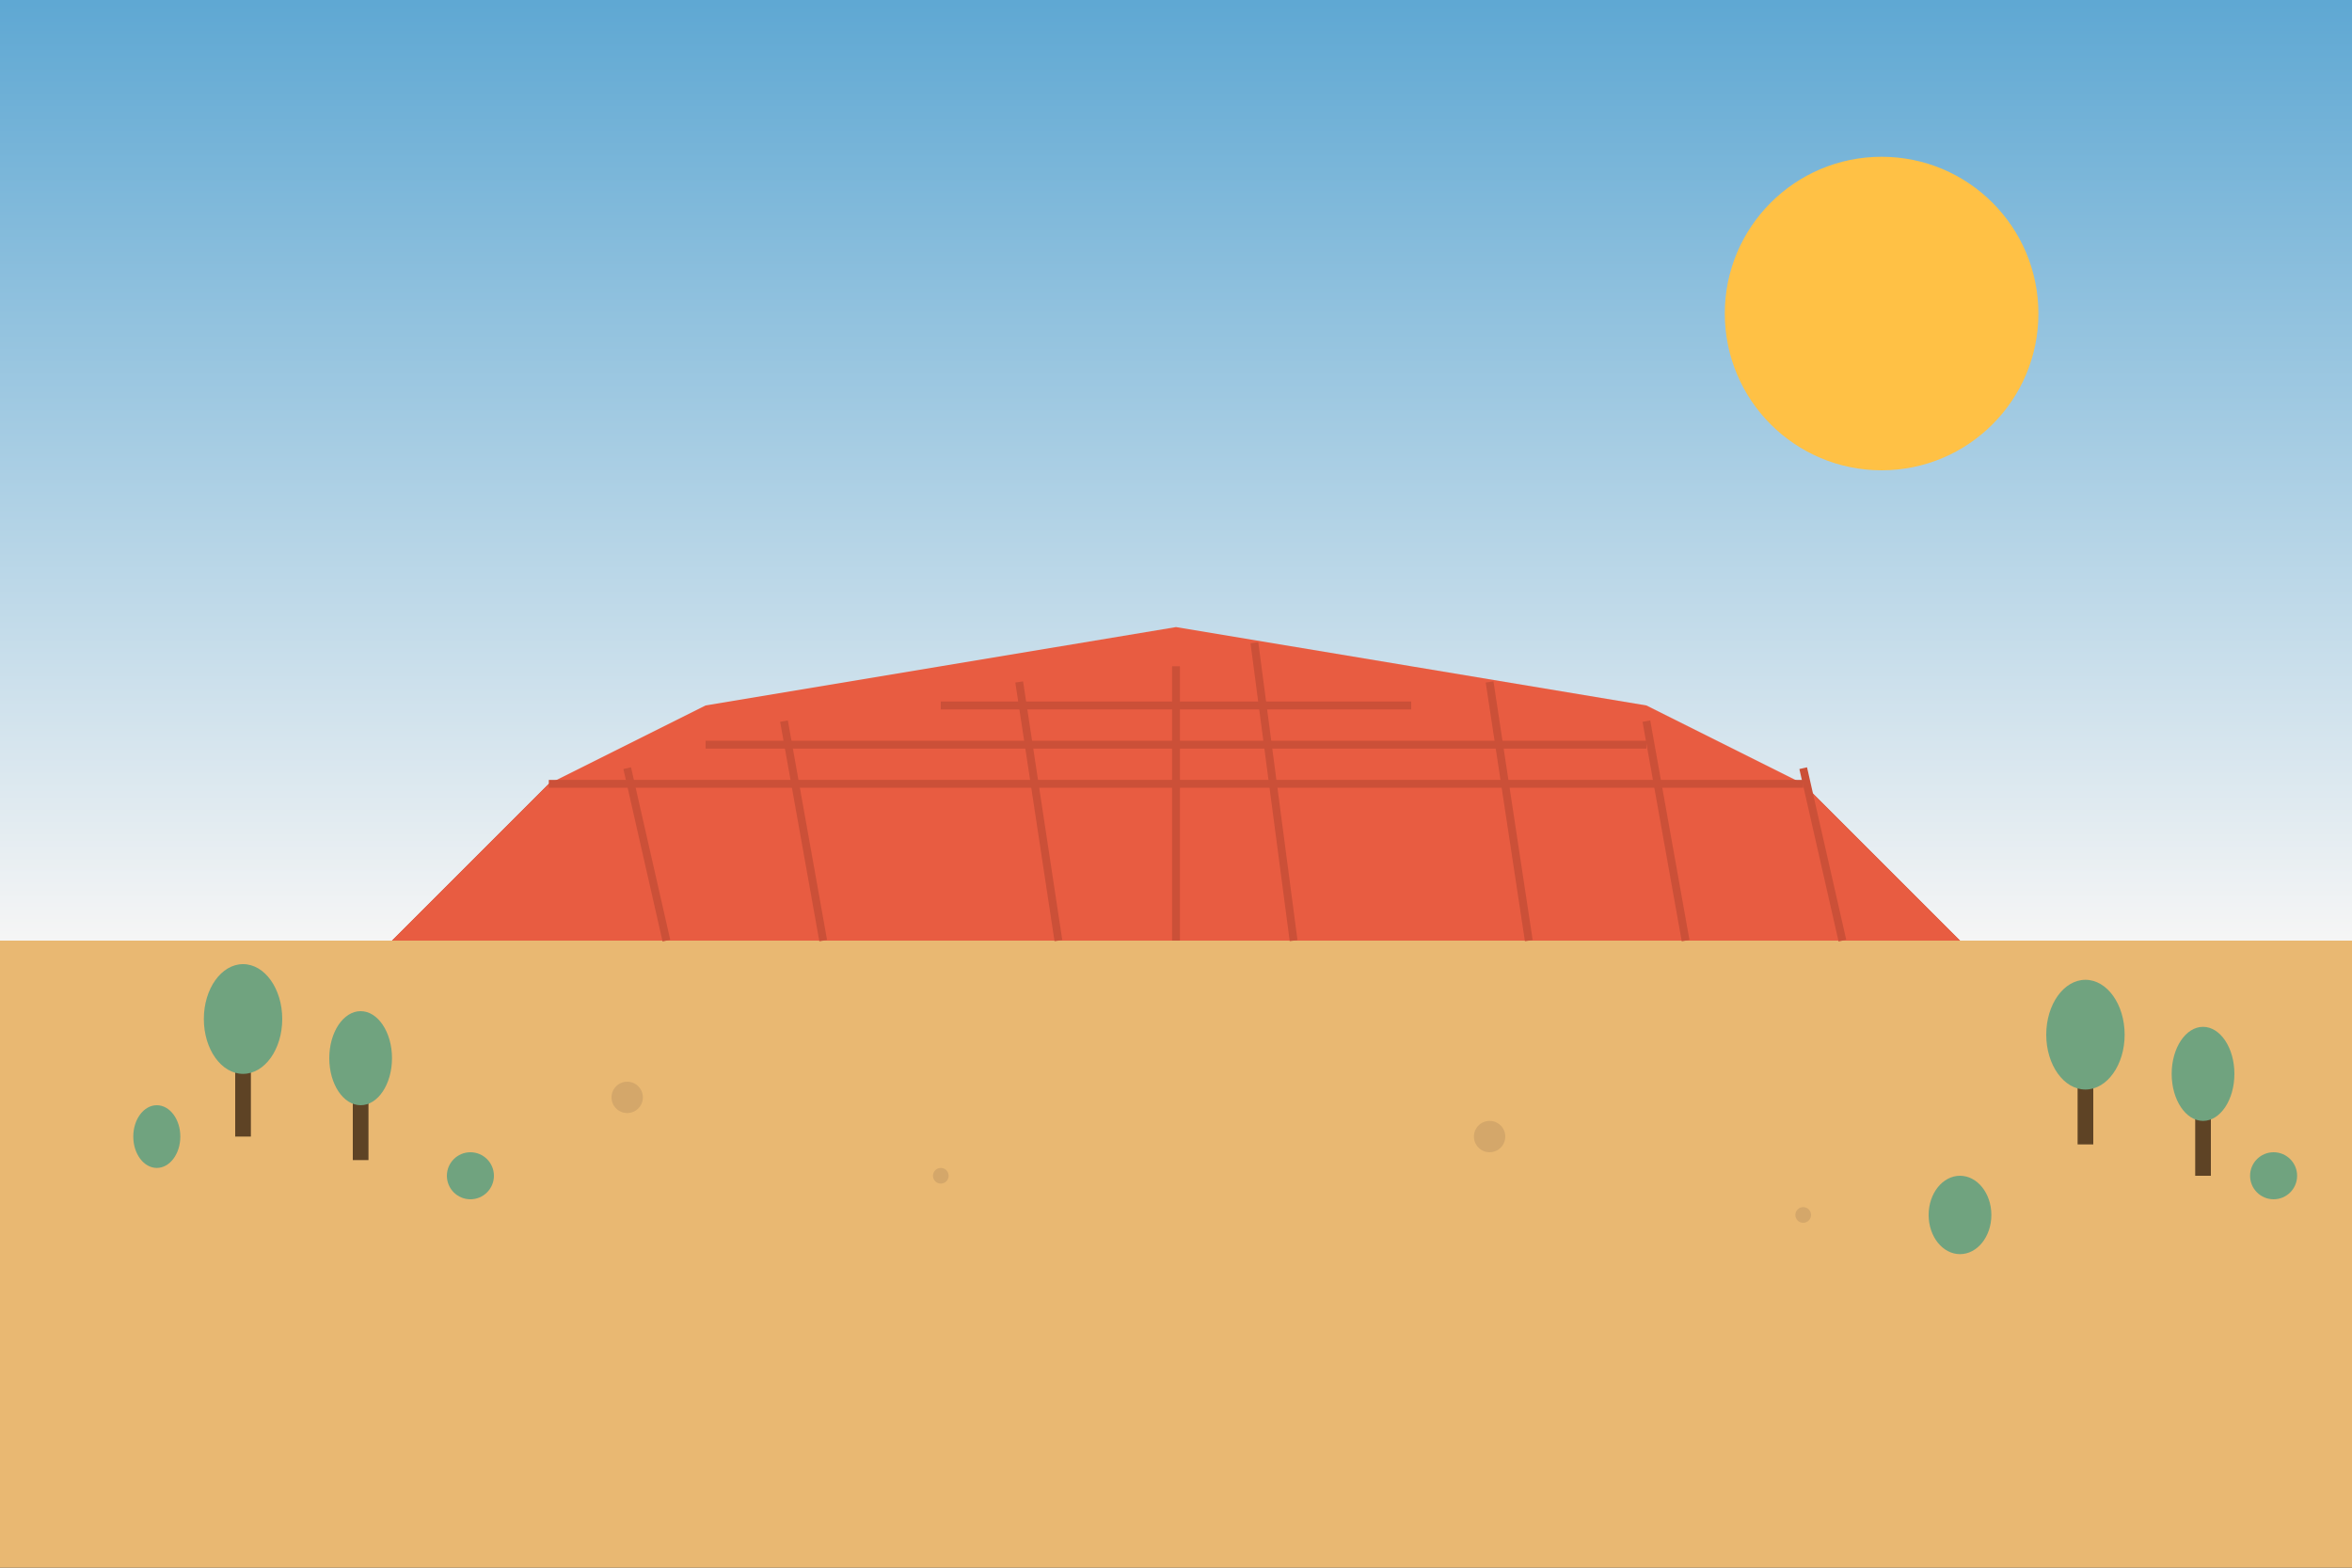 <svg xmlns="http://www.w3.org/2000/svg" width="300" height="200" viewBox="0 0 300 200">
  <rect x="0" y="0" width="300" height="200" fill="#333333" stroke="none"/>
  <style>
    .sky {
      fill: #b3e0ff;
    }
    .sky-gradient {
      fill: url(#skyGradient);
    }
    .ground {
      fill: #e9b872;
    }
    .uluru {
      fill: #e85c41;
    }
    .uluru-shadow {
      fill: #b8442f;
    }
    .uluru-detail {
      fill: none;
      stroke: #cb5038;
      stroke-width: 1;
    }
    .sun {
      fill: #ffc145;
    }
    .tree {
      fill: #70a37f;
    }
    .tree-trunk {
      fill: #5e4325;
    }
  </style>
  
  <!-- Sky gradient -->
  <defs>
    <linearGradient id="skyGradient" x1="0%" y1="0%" x2="0%" y2="100%">
      <stop offset="0%" style="stop-color:#5fa8d3;stop-opacity:1" />
      <stop offset="100%" style="stop-color:#f5f5f5;stop-opacity:1" />
    </linearGradient>
  </defs>
  
  <!-- Background -->
  <rect class="sky-gradient" x="0" y="0" width="300" height="120" />
  <rect class="ground" x="0" y="120" width="300" height="80" />
  
  <!-- Sun -->
  <circle class="sun" cx="240" cy="40" r="20" />
  
  <!-- Uluru -->
  <path class="uluru-shadow" d="M50,120 L250,120 L230,100 L210,95 L180,90 L150,85 L120,90 L90,95 L70,100 Z" />
  <path class="uluru" d="M50,120 L250,120 L230,100 L210,90 L180,85 L150,80 L120,85 L90,90 L70,100 Z" />
  
  <!-- Details on Uluru - erosion lines -->
  <path class="uluru-detail" d="M80,98 L85,120" />
  <path class="uluru-detail" d="M100,92 L105,120" />
  <path class="uluru-detail" d="M130,87 L135,120" />
  <path class="uluru-detail" d="M160,82 L165,120" />
  <path class="uluru-detail" d="M190,87 L195,120" />
  <path class="uluru-detail" d="M210,92 L215,120" />
  <path class="uluru-detail" d="M230,98 L235,120" />
  
  <!-- Horizontal detail lines -->
  <path class="uluru-detail" d="M70,100 L230,100" />
  <path class="uluru-detail" d="M90,95 L210,95" />
  <path class="uluru-detail" d="M120,90 L180,90" />
  <path class="uluru-detail" d="M150,85 L150,120" />
  
  <!-- Trees/vegetation in foreground -->
  <!-- Tree 1 -->
  <rect class="tree-trunk" x="30" y="135" width="2" height="10" />
  <ellipse class="tree" cx="31" cy="130" rx="5" ry="7" />
  
  <!-- Tree 2 -->
  <rect class="tree-trunk" x="45" y="140" width="2" height="8" />
  <ellipse class="tree" cx="46" cy="135" rx="4" ry="6" />
  
  <!-- Tree 3 -->
  <rect class="tree-trunk" x="265" y="137" width="2" height="9" />
  <ellipse class="tree" cx="266" cy="132" rx="5" ry="7" />
  
  <!-- Tree 4 -->
  <rect class="tree-trunk" x="280" y="142" width="2" height="8" />
  <ellipse class="tree" cx="281" cy="137" rx="4" ry="6" />
  
  <!-- Small bushes -->
  <ellipse class="tree" cx="20" cy="145" rx="3" ry="4" />
  <ellipse class="tree" cx="60" cy="150" rx="3" ry="3" />
  <ellipse class="tree" cx="250" cy="155" rx="4" ry="5" />
  <ellipse class="tree" cx="290" cy="150" rx="3" ry="3" />
  
  <!-- Ground detail - small rocks -->
  <circle fill="#d4a76a" cx="80" cy="140" r="2" />
  <circle fill="#d4a76a" cx="120" cy="150" r="1" />
  <circle fill="#d4a76a" cx="190" cy="145" r="2" />
  <circle fill="#d4a76a" cx="230" cy="155" r="1" />
</svg>
